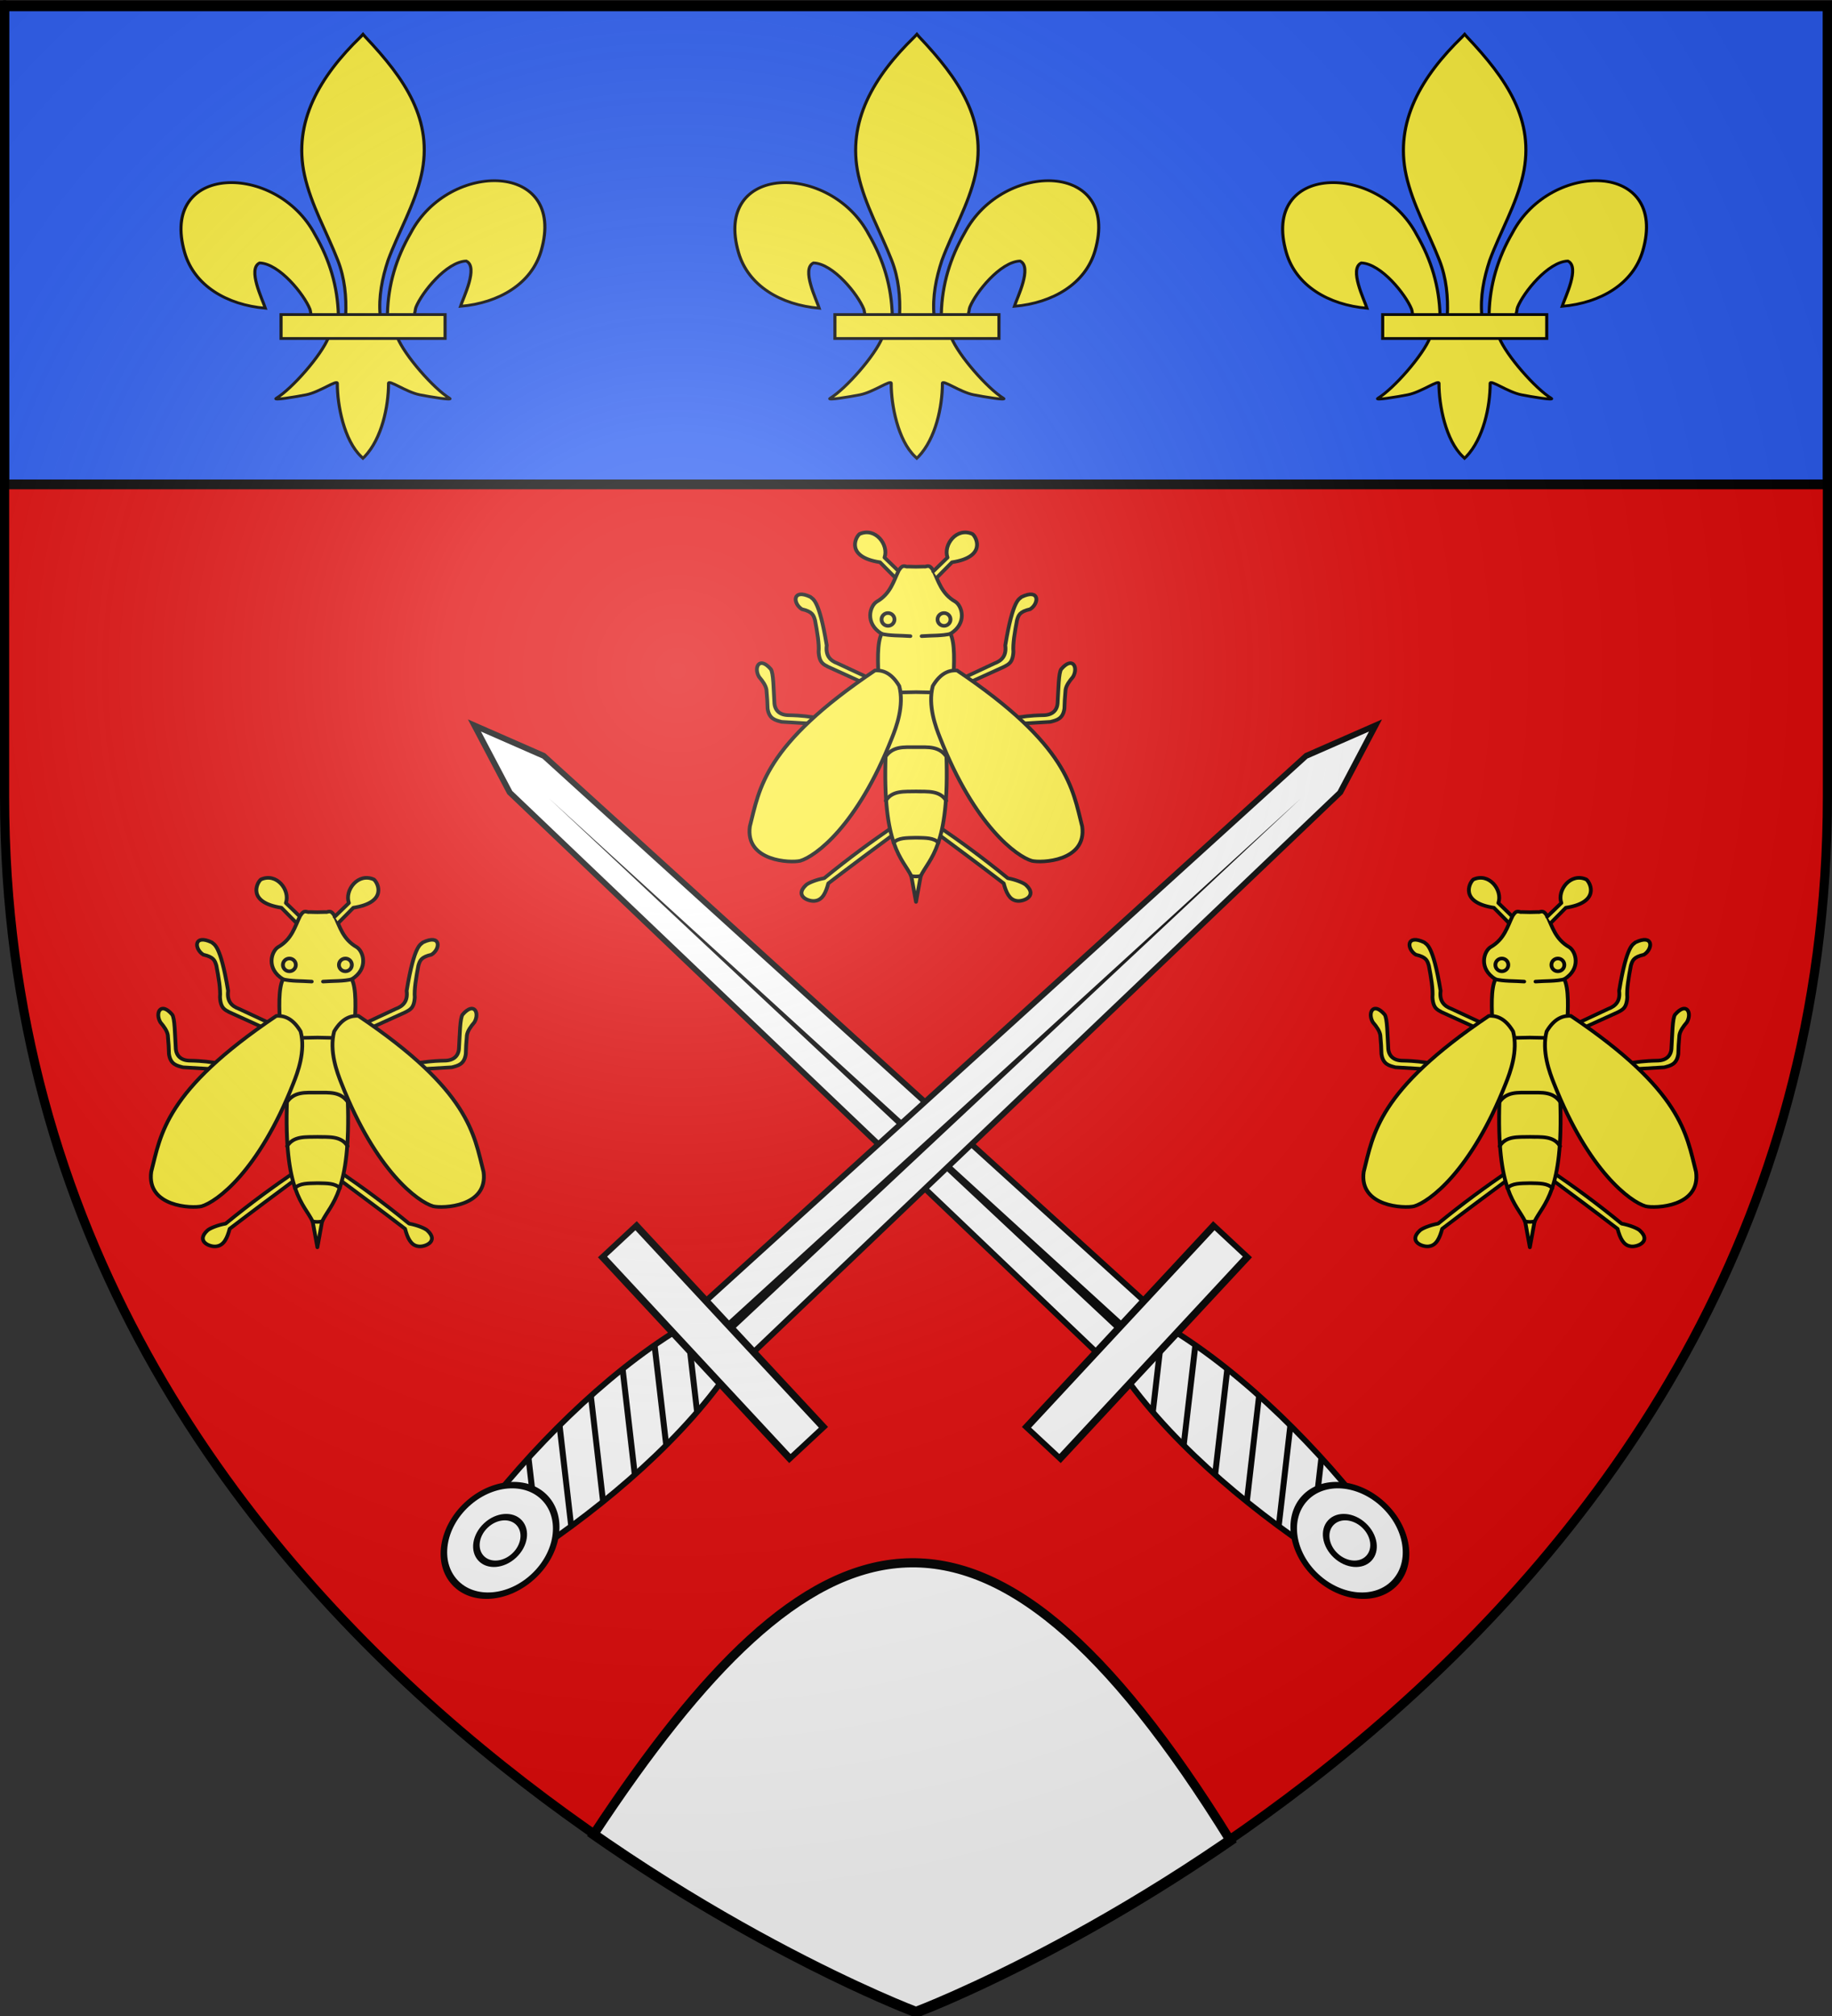 <?xml version="1.0" encoding="UTF-8" standalone="no"?>
<svg
   height="660"
   width="600"
   version="1.0"
   id="svg2"
   sodipodi:version="0.32"
   inkscape:version="1.4 (e7c3feb1, 2024-10-09)"
   sodipodi:docname="Blason_ville_fr_Paris_VII.svg"
   inkscape:export-filename="/Users/olivier/Desktop/Blason Rouge/Blason_Vide_3D.png"
   inkscape:export-xdpi="144"
   inkscape:export-ydpi="144"
   inkscape:output_extension="org.inkscape.output.svg.inkscape"
   xmlns:inkscape="http://www.inkscape.org/namespaces/inkscape"
   xmlns:sodipodi="http://sodipodi.sourceforge.net/DTD/sodipodi-0.dtd"
   xmlns:xlink="http://www.w3.org/1999/xlink"
   xmlns="http://www.w3.org/2000/svg"
   xmlns:svg="http://www.w3.org/2000/svg"
   xmlns:rdf="http://www.w3.org/1999/02/22-rdf-syntax-ns#"
   xmlns:cc="http://creativecommons.org/ns#"
   xmlns:dc="http://purl.org/dc/elements/1.1/">
  <rect width="100%" height="100%" fill="#333333" stroke="none"/>
  <sodipodi:namedview
     inkscape:window-height="1027"
     inkscape:window-width="1920"
     inkscape:pageshadow="2"
     inkscape:pageopacity="1"
     guidetolerance="10.0"
     gridtolerance="10.0"
     objecttolerance="10.0"
     borderopacity="1.0"
     bordercolor="#666666"
     pagecolor="#f2efe7"
     id="base"
     showgrid="false"
     height="660px"
     inkscape:zoom="0.64549615"
     inkscape:cx="298.99481"
     inkscape:cy="329.97873"
     inkscape:window-x="0"
     inkscape:window-y="25"
     inkscape:current-layer="layer1"
     inkscape:window-maximized="1"
     showguides="true"
     inkscape:guide-bbox="true"
     inkscape:showpageshadow="2"
     inkscape:pagecheckerboard="0"
     inkscape:deskcolor="#d1d1d1" />
  <desc
     id="desc4">Flag of Canton of Valais (Wallis)</desc>
  <defs
     id="defs6">
    <linearGradient
       id="linearGradient2893">
      <stop
         style="stop-color:white;stop-opacity:0.314;"
         offset="0"
         id="stop2895" />
      <stop
         id="stop2897"
         offset="0.19"
         style="stop-color:white;stop-opacity:0.251;" />
      <stop
         style="stop-color:#6b6b6b;stop-opacity:0.125;"
         offset="0.6"
         id="stop2901" />
      <stop
         style="stop-color:black;stop-opacity:0.125;"
         offset="1"
         id="stop2899" />
    </linearGradient>
    <radialGradient
       inkscape:collect="always"
       xlink:href="#linearGradient2893"
       id="radialGradient3163"
       gradientUnits="userSpaceOnUse"
       gradientTransform="matrix(1.353,0,0,1.349,-77.629,-85.747)"
       cx="221.445"
       cy="226.331"
       fx="221.445"
       fy="226.331"
       r="300" />
    <style
       type="text/css"
       id="style33">
  .Rand2 { stroke: #202020; stroke-width:30; }
  .Rand4 { stroke: #202020; stroke-width:60; }
  .Rand6 { stroke: #202020; stroke-width:90; }
  .Schwarz { fill: #000000; }
  .Blau { fill: #0000ff; }
  .Gold { fill: #ffef00; }
  .Silber { fill: #ffffff; }
  </style>
    <g
       id="s">
      <g
         id="c">
        <path
           transform="matrix(0.951,0.309,-0.309,0.951,0,-1)"
           d="M 0,0 L 0,1 L 0.5,1 L 0,0 z "
           id="t" />
        <use
           height="540"
           width="810"
           y="0"
           x="0"
           id="use2144"
           transform="scale(-1,1)"
           xlink:href="#t" />
      </g>
      <g
         id="a">
        <use
           height="540"
           width="810"
           y="0"
           x="0"
           id="use2147"
           transform="matrix(0.309,0.951,-0.951,0.309,0,0)"
           xlink:href="#c" />
        <use
           height="540"
           width="810"
           y="0"
           x="0"
           id="use2149"
           transform="matrix(-0.809,0.588,-0.588,-0.809,0,0)"
           xlink:href="#c" />
      </g>
      <use
         height="540"
         width="810"
         y="0"
         x="0"
         id="use2151"
         transform="scale(-1,1)"
         xlink:href="#a" />
    </g>
    <g
       id="s-1">
      <g
         id="c-1">
        <path
           transform="matrix(0.951,0.309,-0.309,0.951,0,-1)"
           d="M 0,0 L 0,1 L 0.5,1 L 0,0 z "
           id="t-8" />
        <use
           height="540"
           width="810"
           y="0"
           x="0"
           id="use2144-5"
           transform="scale(-1,1)"
           xlink:href="#t-8" />
      </g>
      <g
         id="a-2">
        <use
           height="540"
           width="810"
           y="0"
           x="0"
           id="use2147-0"
           transform="matrix(0.309,0.951,-0.951,0.309,0,0)"
           xlink:href="#c-1" />
        <use
           height="540"
           width="810"
           y="0"
           x="0"
           id="use2149-1"
           transform="matrix(-0.809,0.588,-0.588,-0.809,0,0)"
           xlink:href="#c-1" />
      </g>
      <use
         height="540"
         width="810"
         y="0"
         x="0"
         id="use2151-1"
         transform="scale(-1,1)"
         xlink:href="#a-2" />
    </g>
    <g
       id="s-4">
      <g
         id="c-7">
        <path
           id="t-4"
           d="M 0,0 L 0,1 L 0.5,1 L 0,0 z "
           transform="matrix(0.951,0.309,-0.309,0.951,0,-1)" />
        <use
           xlink:href="#t-4"
           transform="scale(-1,1)"
           id="use2144-1"
           x="0"
           y="0"
           width="810"
           height="540" />
      </g>
      <g
         id="a-8">
        <use
           xlink:href="#c-7"
           transform="matrix(0.309,0.951,-0.951,0.309,0,0)"
           id="use2147-08"
           x="0"
           y="0"
           width="810"
           height="540" />
        <use
           xlink:href="#c-7"
           transform="matrix(-0.809,0.588,-0.588,-0.809,0,0)"
           id="use2149-8"
           x="0"
           y="0"
           width="810"
           height="540" />
      </g>
      <use
         xlink:href="#a-8"
         transform="scale(-1,1)"
         id="use2151-17"
         x="0"
         y="0"
         width="810"
         height="540" />
    </g>
    <g
       id="s-5">
      <g
         id="c-11">
        <path
           transform="matrix(0.951,0.309,-0.309,0.951,0,-1)"
           d="M 0,0 L 0,1 L 0.5,1 L 0,0 z"
           id="t-6" />
        <use
           height="540"
           width="810"
           y="0"
           x="0"
           id="use2144-19"
           transform="scale(-1,1)"
           xlink:href="#t-6" />
      </g>
      <g
         id="a-3">
        <use
           height="540"
           width="810"
           y="0"
           x="0"
           id="use2147-4"
           transform="matrix(0.309,0.951,-0.951,0.309,0,0)"
           xlink:href="#c-11" />
        <use
           height="540"
           width="810"
           y="0"
           x="0"
           id="use2149-7"
           transform="matrix(-0.809,0.588,-0.588,-0.809,0,0)"
           xlink:href="#c-11" />
      </g>
      <use
         height="540"
         width="810"
         y="0"
         x="0"
         id="use2151-9"
         transform="scale(-1,1)"
         xlink:href="#a-3" />
    </g>
    <g
       id="s-5-4">
      <g
         id="c-11-0">
        <path
           id="t-6-6"
           d="M 0,0 L 0,1 L 0.5,1 L 0,0 z"
           transform="matrix(0.951,0.309,-0.309,0.951,0,-1)" />
        <use
           xlink:href="#t-6-6"
           transform="scale(-1,1)"
           id="use2144-19-5"
           x="0"
           y="0"
           width="810"
           height="540" />
      </g>
      <g
         id="a-3-3">
        <use
           xlink:href="#c-11-0"
           transform="matrix(0.309,0.951,-0.951,0.309,0,0)"
           id="use2147-4-8"
           x="0"
           y="0"
           width="810"
           height="540" />
        <use
           xlink:href="#c-11-0"
           transform="matrix(-0.809,0.588,-0.588,-0.809,0,0)"
           id="use2149-7-5"
           x="0"
           y="0"
           width="810"
           height="540" />
      </g>
      <use
         xlink:href="#a-3-3"
         transform="scale(-1,1)"
         id="use2151-9-1"
         x="0"
         y="0"
         width="810"
         height="540" />
    </g>
    <g
       id="s-4-6">
      <g
         id="c-7-7">
        <path
           transform="matrix(0.951,0.309,-0.309,0.951,0,-1)"
           d="M 0,0 L 0,1 L 0.5,1 L 0,0 z "
           id="t-4-1" />
        <use
           height="540"
           width="810"
           y="0"
           x="0"
           id="use2144-1-8"
           transform="scale(-1,1)"
           xlink:href="#t-4-1" />
      </g>
      <g
         id="a-8-4">
        <use
           height="540"
           width="810"
           y="0"
           x="0"
           id="use2147-08-9"
           transform="matrix(0.309,0.951,-0.951,0.309,0,0)"
           xlink:href="#c-7-7" />
        <use
           height="540"
           width="810"
           y="0"
           x="0"
           id="use2149-8-7"
           transform="matrix(-0.809,0.588,-0.588,-0.809,0,0)"
           xlink:href="#c-7-7" />
      </g>
      <use
         height="540"
         width="810"
         y="0"
         x="0"
         id="use2151-17-3"
         transform="scale(-1,1)"
         xlink:href="#a-8-4" />
    </g>
    <g
       id="s-1-3">
      <g
         id="c-1-0">
        <path
           id="t-8-4"
           d="M 0,0 L 0,1 L 0.5,1 L 0,0 z "
           transform="matrix(0.951,0.309,-0.309,0.951,0,-1)" />
        <use
           xlink:href="#t-8-4"
           transform="scale(-1,1)"
           id="use2144-5-8"
           x="0"
           y="0"
           width="810"
           height="540" />
      </g>
      <g
         id="a-2-5">
        <use
           xlink:href="#c-1-0"
           transform="matrix(0.309,0.951,-0.951,0.309,0,0)"
           id="use2147-0-5"
           x="0"
           y="0"
           width="810"
           height="540" />
        <use
           xlink:href="#c-1-0"
           transform="matrix(-0.809,0.588,-0.588,-0.809,0,0)"
           id="use2149-1-5"
           x="0"
           y="0"
           width="810"
           height="540" />
      </g>
      <use
         xlink:href="#a-2-5"
         transform="scale(-1,1)"
         id="use2151-1-4"
         x="0"
         y="0"
         width="810"
         height="540" />
    </g>
    <g
       id="s-0">
      <g
         id="c-8">
        <path
           id="t-40"
           d="M 0,0 L 0,1 L 0.5,1 L 0,0 z "
           transform="matrix(0.951,0.309,-0.309,0.951,0,-1)" />
        <use
           xlink:href="#t-40"
           transform="scale(-1,1)"
           id="use2144-4"
           x="0"
           y="0"
           width="810"
           height="540" />
      </g>
      <g
         id="a-6">
        <use
           xlink:href="#c-8"
           transform="matrix(0.309,0.951,-0.951,0.309,0,0)"
           id="use2147-46"
           x="0"
           y="0"
           width="810"
           height="540" />
        <use
           xlink:href="#c-8"
           transform="matrix(-0.809,0.588,-0.588,-0.809,0,0)"
           id="use2149-4"
           x="0"
           y="0"
           width="810"
           height="540" />
      </g>
      <use
         xlink:href="#a-6"
         transform="scale(-1,1)"
         id="use2151-3"
         x="0"
         y="0"
         width="810"
         height="540" />
    </g>
    <style
       id="style33-5"
       type="text/css">
  .Rand2 { stroke: #202020; stroke-width:30; }
  .Rand4 { stroke: #202020; stroke-width:60; }
  .Rand6 { stroke: #202020; stroke-width:90; }
  .Schwarz { fill: #000000; }
  .Blau { fill: #0000ff; }
  .Gold { fill: #ffef00; }
  .Silber { fill: #ffffff; }
  </style>
  </defs>
  <g
     inkscape:groupmode="layer"
     id="layer3"
     inkscape:label="Fond écu"
     style="display:inline">
    <path
       id="path2855"
       style="display:inline;fill:#e20909;fill-opacity:1;fill-rule:evenodd;stroke:none;stroke-width:1px;stroke-linecap:butt;stroke-linejoin:miter;stroke-opacity:1"
       d="m 300,658.5 c 0,0 298.5,-112.32 298.5,-397.772 0,-285.452 0,-258.552 0,-258.552 H 1.5 V 260.728 C 1.5,546.18 300,658.5 300,658.5 Z"
       sodipodi:nodetypes="cccccc" />
    <g
       id="layer1-83"
       inkscape:label="Calque 1"
       transform="matrix(1,0,0,1.067,0.004,-418.523)"
       style="fill:#2b5df2">
      <path
         id="rect2383"
         d="m 1.496,393.858 597.008,0 0,147.008 -597.008,0 0,-147.008 z"
         style="fill:#2b5df2;fill-opacity:1;fill-rule:nonzero;stroke:#020000;stroke-width:3;stroke-linecap:butt;stroke-miterlimit:4;stroke-opacity:1;stroke-dasharray:none"
         inkscape:connector-curvature="0" />
    </g>
    <g
       transform="matrix(0.169,0,0,0.152,58.106,10.144)"
       id="g1878">
      <path
         d="m 407.029,608.699 c 1.425,-61.956 16.751,-119.539 45.29,-174.109 74.714,-157.186 302.92,-153.432 252.615,38.811 -18.537,70.839 -81.509,112.474 -156.319,119.615 5.4,-18.665 35.1,-84.652 11.124,-97.562 -38.338,1.448 -85.944,67.705 -97.393,99.301 -1.653,4.536 -1.19,9.778 -3.036,14.24"
         style="fill:#fcef3c;fill-opacity:1;fill-rule:evenodd;stroke:#000000;stroke-width:6;stroke-linecap:butt;stroke-linejoin:miter;stroke-miterlimit:4;stroke-opacity:1;stroke-dasharray:none;display:inline"
         id="path1876"
         sodipodi:nodetypes="ccscscc"
         inkscape:connector-curvature="0" />
      <g
         transform="translate(-38.532,-48.577)"
         style="display:inline"
         id="layer2-9">
        <g
           transform="translate(0,4)"
           style="fill:#fcef3c;fill-opacity:1;stroke:#000000;stroke-width:6;stroke-miterlimit:4;stroke-opacity:1;stroke-dasharray:none"
           id="g13018">
          <path
             d="M 350.523,657.372 C 349.098,595.416 333.772,537.833 305.233,483.264 230.519,326.078 2.313,329.832 52.618,522.075 71.155,592.914 134.127,634.549 208.937,641.69 203.537,623.025 173.837,557.038 197.813,544.128 c 38.338,1.448 85.944,67.705 97.393,99.301 1.653,4.536 1.19,9.778 3.036,14.24"
             style="fill:#fcef3c;fill-opacity:1;fill-rule:evenodd;stroke:#000000;stroke-width:6;stroke-linecap:butt;stroke-linejoin:miter;stroke-miterlimit:4;stroke-opacity:1;stroke-dasharray:none"
             id="path1902"
             sodipodi:nodetypes="ccscscc"
             inkscape:connector-curvature="0" />
          <path
             d="m 393.626,57.12 c -78.714,84.849 -131.565,182.962 -108.781,298.031 12.57,63.484 43.042,122.28 64.531,183.438 13.436,38.37 16.872,78.452 15.281,118.781 l 66.781,0 c -3.197,-40.626 3.807,-79.998 15.281,-118.781 20.474,-61.538 51.626,-119.906 64.531,-183.438 C 535.379,236.372 478.744,146.792 402.813,57.495 l -4.64,-5.918 -4.547,5.543 z"
             style="fill:#fcef3c;fill-opacity:1;fill-rule:nonzero;stroke:#000000;stroke-width:6;stroke-linecap:butt;stroke-linejoin:miter;stroke-miterlimit:4;stroke-opacity:1;stroke-dasharray:none"
             id="path3734"
             sodipodi:nodetypes="csccccsccc"
             inkscape:connector-curvature="0" />
          <path
             d="m 331.345,704.401 c -13.962,39.13 -70.888,110.792 -101.125,131.219 -7.842,5.298 37.486,-3.052 57.781,-7.5 26.619,-5.835 61.217,-34.198 60.406,-24.188 -0.076,45.838 12.811,122.324 46.406,157.469 l 3.182,3.388 3.287,-3.388 c 33.578,-39.171 46.238,-108.042 46.406,-157.469 -0.811,-10.01 33.787,18.353 60.406,24.188 20.295,4.448 65.623,12.798 57.781,7.5 -30.237,-20.427 -87.132,-92.089 -101.094,-131.219 l -133.438,0 z"
             style="fill:#fcef3c;fill-opacity:1;fill-rule:evenodd;stroke:#000000;stroke-width:6;stroke-linecap:butt;stroke-linejoin:miter;stroke-miterlimit:4;stroke-opacity:1;stroke-dasharray:none"
             id="path6395"
             sodipodi:nodetypes="cssscccssscc"
             inkscape:connector-curvature="0" />
          <rect
             width="317.888"
             height="51.503"
             x="239.352"
             y="655.379"
             style="fill:#fcef3c;fill-opacity:1;stroke:#000000;stroke-width:6;stroke-miterlimit:4;stroke-opacity:1;stroke-dasharray:none"
             id="rect4623" />
        </g>
      </g>
    </g>
    <use
       x="0"
       y="0"
       xlink:href="#g1878"
       id="use43998"
       transform="translate(181.4,0)"
       width="600"
       height="660" />
    <use
       x="0"
       y="0"
       xlink:href="#use43998"
       id="use44000"
       transform="translate(179.4,0)"
       width="600"
       height="660" />
    <g
       id="g44307"
       transform="matrix(0.424,-0.456,0.575,0.535,-44.769,398.535)">
      <g
         style="display:inline"
         inkscape:label="Fond écu"
         id="layer3-9">
        <g
           transform="translate(108.298,-20.797)"
           id="g11766">
          <path
             d="m 285.196,568.555 c -8.595,-36.617 -12.163,-80.882 -2.85,-117.047 9.58,-37.202 25.179,-37.202 34.759,0 9.311,36.16 7.021,80.432 -1.09,117.047 l -30.819,0 z"
             style="fill:#ffffff;fill-opacity:1;fill-rule:nonzero;stroke:#000000;stroke-width:3;stroke-miterlimit:4;stroke-opacity:1;stroke-dasharray:none"
             id="rect4549"
             inkscape:connector-curvature="0" />
          <path
             d="m 281.484,442.64 37.031,0 L 313.151,97.635 300,67.811 286.849,97.635 281.484,442.64 z"
             style="fill:#ffffff;fill-opacity:1;fill-rule:nonzero;stroke:#000000;stroke-width:3;stroke-miterlimit:4;stroke-opacity:1;stroke-dasharray:none"
             id="rect2770"
             inkscape:connector-curvature="0" />
          <path
             d="m 297.318,439.527 1.337,-328.172 4.028,328.172 -5.365,0 z"
             style="fill:#000000;fill-opacity:1;fill-rule:evenodd;stroke:none"
             id="path2773"
             inkscape:connector-curvature="0" />
          <path
             d="m 315.766,446.744 -36.75,21.438 c -0.164,1.114 -0.324,2.221 -0.469,3.344 l 37.969,-22.094 c -0.252,-0.921 -0.49,-1.816 -0.75,-2.688 z m 3.75,15.719 -42.375,24.656 c -0.055,1.052 -0.085,2.1 -0.125,3.156 l 43,-25 c -0.161,-0.935 -0.326,-1.886 -0.5,-2.812 z m 2.375,16.469 -44.969,26.219 c 0.023,1.019 0.028,2.042 0.062,3.062 l 45.188,-26.344 c -0.088,-0.983 -0.18,-1.96 -0.281,-2.938 z m 1.125,17.281 -45.156,26.312 c 0.083,0.981 0.158,1.958 0.25,2.938 l 44.969,-26.25 c -0.018,-1.002 -0.033,-2 -0.062,-3 z m -0.062,17.875 -43.219,25.219 c 0.132,0.942 0.267,1.874 0.406,2.812 l 42.688,-24.844 c 0.05,-1.061 0.087,-2.125 0.125,-3.188 z m -1.25,18.625 -39.281,22.875 c 0.179,0.931 0.377,1.857 0.562,2.781 l 38.344,-22.344 c 0.121,-1.105 0.265,-2.203 0.375,-3.312 z m -2.562,19.375 -28.25,16.469 5.312,0 22.375,-13 c 0.201,-1.147 0.374,-2.312 0.562,-3.469 z"
             style="fill:#000000;fill-opacity:1;fill-rule:nonzero;stroke:none;display:inline"
             id="path5562"
             inkscape:connector-curvature="0" />
          <rect
             width="144.731"
             height="19.114"
             x="227.635"
             y="-454.717"
             transform="scale(1,-1)"
             style="fill:#ffffff;fill-opacity:1;fill-rule:nonzero;stroke:#000000;stroke-width:3;stroke-miterlimit:4;stroke-opacity:1;stroke-dasharray:none"
             id="rect1882" />
          <g
             transform="matrix(0.894,0,0,-0.894,58.37,771.303)"
             style="fill:#ffffff;fill-opacity:1;stroke:#000000;stroke-width:3.355;stroke-miterlimit:4;stroke-opacity:1;stroke-dasharray:none"
             id="g5445">
            <path
               d="m 317.693,37.924 c 0.006,15.904 -12.885,28.8 -28.789,28.8 -15.904,0 -28.795,-12.896 -28.789,-28.8 -0.006,-15.904 12.885,-28.8 28.789,-28.8 15.904,0 28.795,12.896 28.789,28.8 l 0,0 z"
               transform="translate(-18.662,191.199)"
               style="fill:#ffffff;fill-opacity:1;fill-rule:nonzero;stroke:#000000;stroke-width:3.355;stroke-miterlimit:4;stroke-opacity:1;stroke-dasharray:none"
               id="path5443"
               inkscape:connector-curvature="0" />
            <path
               d="m 161.624,35.904 c 0.003,7.813 -6.33,14.147 -14.142,14.147 -7.813,0 -14.145,-6.335 -14.142,-14.147 -0.003,-7.813 6.33,-14.147 14.142,-14.147 7.813,0 14.145,6.335 14.142,14.147 l 0,0 z"
               transform="matrix(0.859,0,0,0.859,143.525,198.275)"
               style="fill:#ffffff;fill-opacity:1;fill-rule:nonzero;stroke:#000000;stroke-width:3.905;stroke-miterlimit:4;stroke-opacity:1;stroke-dasharray:none"
               id="path5441"
               inkscape:connector-curvature="0" />
          </g>
        </g>
      </g>
    </g>
    <use
       x="0"
       y="0"
       xlink:href="#g44307"
       id="use44322"
       transform="matrix(-1,0,0,1,605.869,0)"
       width="600"
       height="660" />
    <g
       id="g44601"
       transform="matrix(0.69,0,0,0.658,-51.846,181.418)">
      <g
         style="display:inline"
         inkscape:label="Fond écu"
         id="layer3-2">
        <g
           transform="translate(-258.437,-38.836)"
           id="g6712">
          <g
             style="display:inline"
             transform="matrix(0.6,0,0,0.6,288.528,78.548)"
             id="g6593">
            <g
               id="g9942">
              <path
                 d="m 308.571,445.934 c -16.985,12.226 -34.706,25.61 -55,43.036 -6.655,1.291 -12.856,4.042 -14.455,5.723 -9.71,9.417 2.891,14.127 7.491,13.027 5.661,-0.852 8.294,-7.003 10.179,-14.464 18.095,-14.549 36.19,-28.589 54.286,-42.679"
                 style="fill:#fcef3c;fill-opacity:1;fill-rule:nonzero;stroke:#000000;stroke-width:3;stroke-linecap:round;stroke-linejoin:round;stroke-miterlimit:4;stroke-opacity:1;stroke-dasharray:none;stroke-dashoffset:0;marker:none;visibility:visible;display:inline;overflow:visible"
                 id="path1890"
                 inkscape:connector-curvature="0" />
              <path
                 d="m 309.464,239.505 -11.786,-12.5 c -26.997,-4.367 -19.671,-20.382 -16.25,-23.393 12.498,-6.048 23.387,8.915 19.821,19.464 l 11.25,11.429"
                 style="fill:#fcef3c;fill-opacity:1;fill-rule:nonzero;stroke:#000000;stroke-width:3;stroke-linecap:round;stroke-linejoin:round;stroke-miterlimit:4;stroke-opacity:1;stroke-dasharray:none;stroke-dashoffset:0;marker:none;visibility:visible;display:inline;overflow:visible"
                 id="path1884"
                 inkscape:connector-curvature="0" />
              <path
                 d="m 290.893,323.969 -26.607,-13.036 c -6.037,-2.296 -9.833,-6.534 -8.75,-15 -6.155,-39.175 -11.255,-38.284 -12.857,-40.179 -14.487,-7.224 -14.062,5.439 -6.786,10.179 8.388,2.027 9.136,4.87 10.357,9.107 1.815,9.957 3.387,19.576 2.857,26.25 0.502,9.276 4.063,10.395 7.321,12.321 l 30,14.286"
                 style="fill:#fcef3c;fill-opacity:1;fill-rule:nonzero;stroke:#000000;stroke-width:3;stroke-linecap:round;stroke-linejoin:round;stroke-miterlimit:4;stroke-opacity:1;stroke-dasharray:none;stroke-dashoffset:0;marker:none;visibility:visible;display:inline;overflow:visible"
                 id="path1886"
                 inkscape:connector-curvature="0" />
              <path
                 d="m 246.964,355.755 c -6.603,-0.711 -9.285,-1.683 -22.321,-1.964 -6.758,-0.332 -10.443,-4.372 -10.536,-10.893 -0.64,-10.148 -0.695,-24.51 -2.857,-27.321 -9.046,-10.983 -13.661,-1.325 -9.286,6.429 2.919,3.571 5.336,7.143 5.893,10.714 0.548,6.178 0.821,11.261 0.893,15.536 1.159,8.753 6.215,9.714 11.071,11.071 l 25.536,1.607"
                 style="fill:#fcef3c;fill-opacity:1;fill-rule:nonzero;stroke:#000000;stroke-width:3;stroke-linecap:round;stroke-linejoin:round;stroke-miterlimit:4;stroke-opacity:1;stroke-dasharray:none;stroke-dashoffset:0;marker:none;visibility:visible;display:inline;overflow:visible"
                 id="path1888"
                 inkscape:connector-curvature="0" />
              <path
                 d="m 343.744,445.934 c 16.985,12.226 34.706,25.61 55,43.036 6.655,1.291 12.856,4.042 14.455,5.723 9.71,9.417 -2.891,14.127 -7.491,13.027 -5.661,-0.852 -8.294,-7.003 -10.179,-14.464 -18.095,-14.549 -36.19,-28.589 -54.286,-42.679"
                 style="fill:#fcef3c;fill-opacity:1;fill-rule:nonzero;stroke:#000000;stroke-width:3;stroke-linecap:round;stroke-linejoin:round;stroke-miterlimit:4;stroke-opacity:1;stroke-dasharray:none;stroke-dashoffset:0;marker:none;visibility:visible;display:inline;overflow:visible"
                 id="path6357"
                 inkscape:connector-curvature="0" />
              <path
                 d="m 326.158,230.724 6.158,-0.148 c 2.396,0.602 3.907,-2.774 7.5,3.214 4.181,8.781 6.318,19.235 17.587,25.992 5.163,3.554 9.515,17.667 -4.015,26.508 3.659,7.682 3.125,23.751 2.143,40.714 l -5.357,59.286 c 2.709,76.848 -13.394,85.982 -20.292,100.923 l -3.723,21.398 -3.723,-21.398 c -6.898,-14.941 -23.002,-24.075 -20.292,-100.923 l -5.357,-59.286 c -0.982,-16.963 -1.516,-33.032 2.143,-40.714 -13.53,-8.841 -9.178,-22.954 -4.015,-26.508 11.269,-6.757 13.406,-17.211 17.587,-25.992 3.593,-5.988 5.104,-2.613 7.5,-3.214 l 6.158,0.148 z"
                 style="fill:#fcef3c;fill-opacity:1;fill-rule:nonzero;stroke:#000000;stroke-width:3;stroke-linecap:round;stroke-linejoin:round;stroke-miterlimit:4;stroke-opacity:1;stroke-dashoffset:0;marker:none;visibility:visible;display:inline;overflow:visible"
                 id="path1882"
                 inkscape:connector-curvature="0" />
              <path
                 d="m 361.423,323.969 26.607,-13.036 c 6.037,-2.296 9.833,-6.534 8.75,-15 6.155,-39.175 11.255,-38.284 12.857,-40.179 14.487,-7.224 14.062,5.439 6.786,10.179 -8.388,2.027 -9.136,4.87 -10.357,9.107 -1.815,9.957 -3.387,19.576 -2.857,26.25 -0.502,9.276 -4.063,10.395 -7.321,12.321 l -30,14.286"
                 style="fill:#fcef3c;fill-opacity:1;fill-rule:nonzero;stroke:#000000;stroke-width:3;stroke-linecap:round;stroke-linejoin:round;stroke-miterlimit:4;stroke-opacity:1;stroke-dasharray:none;stroke-dashoffset:0;marker:none;visibility:visible;display:inline;overflow:visible"
                 id="path6363"
                 inkscape:connector-curvature="0" />
              <path
                 d="m 405.351,355.755 c 6.603,-0.711 9.285,-1.683 22.321,-1.964 6.758,-0.332 10.443,-4.372 10.536,-10.893 0.64,-10.148 0.695,-24.51 2.857,-27.321 9.046,-10.983 13.661,-1.325 9.286,6.429 -2.919,3.571 -5.336,7.143 -5.893,10.714 -0.548,6.178 -0.821,11.261 -0.893,15.536 -1.159,8.753 -6.215,9.714 -11.071,11.071 l -25.536,1.607"
                 style="fill:#fcef3c;fill-opacity:1;fill-rule:nonzero;stroke:#000000;stroke-width:3;stroke-linecap:round;stroke-linejoin:round;stroke-miterlimit:4;stroke-opacity:1;stroke-dasharray:none;stroke-dashoffset:0;marker:none;visibility:visible;display:inline;overflow:visible"
                 id="path6365"
                 inkscape:connector-curvature="0" />
              <path
                 d="m 298.393,286.201 c 6.951,1.91 15.504,1.417 23.304,2.054"
                 style="fill:none;stroke:#000000;stroke-width:3;stroke-linecap:round;stroke-linejoin:round;stroke-miterlimit:4;stroke-opacity:1;stroke-dasharray:none;stroke-dashoffset:0;marker:none;visibility:visible;display:inline;overflow:visible"
                 id="path5456"
                 inkscape:connector-curvature="0" />
              <path
                 d="m 342.851,239.505 11.786,-12.5 c 26.997,-4.367 19.671,-20.382 16.25,-23.393 -12.498,-6.048 -23.387,8.915 -19.821,19.464 l -11.25,11.429"
                 style="fill:#fcef3c;fill-opacity:1;fill-rule:nonzero;stroke:#000000;stroke-width:3;stroke-linecap:round;stroke-linejoin:round;stroke-miterlimit:4;stroke-opacity:1;stroke-dasharray:none;stroke-dashoffset:0;marker:none;visibility:visible;display:inline;overflow:visible"
                 id="path6361"
                 inkscape:connector-curvature="0" />
              <path
                 d="m 308.097,273.661 c 0.003,2.931 -2.288,5.308 -5.114,5.308 -2.826,0 -5.117,-2.377 -5.114,-5.308 -0.003,-2.931 2.288,-5.308 5.114,-5.308 2.826,0 5.117,2.377 5.114,5.308 z"
                 transform="translate(1.01,0.758)"
                 style="fill:none;stroke:#000000;stroke-width:3;stroke-linecap:round;stroke-linejoin:round;stroke-miterlimit:4;stroke-opacity:1;stroke-dasharray:none"
                 id="path1912"
                 inkscape:connector-curvature="0" />
              <path
                 d="m 308.097,273.661 c 0.003,2.931 -2.288,5.308 -5.114,5.308 -2.826,0 -5.117,-2.377 -5.114,-5.308 -0.003,-2.931 2.288,-5.308 5.114,-5.308 2.826,0 5.117,2.377 5.114,5.308 z"
                 transform="matrix(-1,0,0,1,651.306,0.758)"
                 style="fill:none;stroke:#000000;stroke-width:3;stroke-linecap:round;stroke-linejoin:round;stroke-miterlimit:4;stroke-opacity:1;stroke-dasharray:none"
                 id="path6369"
                 inkscape:connector-curvature="0" />
              <path
                 d="m 353.923,286.201 c -6.951,1.91 -15.504,1.417 -23.304,2.054"
                 style="fill:none;stroke:#000000;stroke-width:3;stroke-linecap:round;stroke-linejoin:round;stroke-miterlimit:4;stroke-opacity:1;stroke-dasharray:none;stroke-dashoffset:0;marker:none;visibility:visible;display:inline;overflow:visible"
                 id="path6371"
                 inkscape:connector-curvature="0" />
              <path
                 d="m 338.833,334.951 -12.676,-0.268 -12.676,0.268"
                 style="fill:none;stroke:#000000;stroke-width:3;stroke-linecap:round;stroke-linejoin:round;stroke-miterlimit:4;stroke-opacity:1;stroke-dashoffset:0;marker:none;visibility:visible;display:inline;overflow:visible"
                 id="path6343"
                 inkscape:connector-curvature="0" />
              <path
                 d="m 350.976,389.237 c -6.175,-10.179 -15.238,-8.808 -24.819,-8.929 -9.58,0.12 -18.643,-1.251 -24.819,8.929"
                 style="fill:none;stroke:#000000;stroke-width:3;stroke-linecap:round;stroke-linejoin:round;stroke-miterlimit:4;stroke-opacity:1;stroke-dashoffset:0;marker:none;visibility:visible;display:inline;overflow:visible"
                 id="path6345"
                 inkscape:connector-curvature="0" />
              <path
                 d="m 350.083,424.773 c -5.089,-8.68 -14.693,-7.53 -23.661,-7.768 0,0 8.967,0.237 -0.265,0 -9.232,0.237 -18.837,-0.912 -23.926,7.768"
                 style="fill:none;stroke:#000000;stroke-width:3;stroke-linecap:round;stroke-linejoin:round;stroke-miterlimit:4;stroke-opacity:1;stroke-dashoffset:0;marker:none;visibility:visible;display:inline;overflow:visible"
                 id="path6347"
                 inkscape:connector-curvature="0" />
              <path
                 d="m 343.923,459.505 c -3.782,-4.107 -10.156,-3.908 -16.696,-4.107 0,0 6.54,0.199 -1.069,0 -7.609,0.199 -13.983,2.5e-4 -17.765,4.107"
                 style="fill:none;stroke:#000000;stroke-width:3;stroke-linecap:round;stroke-linejoin:round;stroke-miterlimit:4;stroke-opacity:1;stroke-dashoffset:0;marker:none;visibility:visible;display:inline;overflow:visible"
                 id="path6349"
                 inkscape:connector-curvature="0" />
              <g
                 style="fill:#fcef3c;fill-opacity:1;stroke:#000000;stroke-width:3;stroke-linecap:round;stroke-linejoin:round;stroke-miterlimit:4;stroke-opacity:1;stroke-dasharray:none"
                 id="g7283">
                <path
                   d="m 293.702,316.719 c -88.135,62.097 -91.326,98.002 -98.995,129.3 -3.844,29.126 32.45,30.481 39.901,28.537 11.86,-3.674 45.014,-28.663 72.478,-101.773 3.42,-8.954 9.908,-26.946 5.808,-43.184 -6.602,-11.714 -13.951,-13.221 -19.193,-12.879 z"
                   style="fill:#fcef3c;fill-opacity:1;fill-rule:nonzero;stroke:#000000;stroke-width:3;stroke-linecap:round;stroke-linejoin:round;stroke-miterlimit:4;stroke-opacity:1;stroke-dasharray:none;stroke-dashoffset:0;marker:none;visibility:visible;display:inline;overflow:visible"
                   id="path1910"
                   inkscape:connector-curvature="0" />
                <path
                   d="m 358.614,316.719 c 88.135,62.097 91.326,98.002 98.995,129.3 3.844,29.126 -32.45,30.481 -39.901,28.537 -11.86,-3.674 -45.014,-28.663 -72.478,-101.773 -3.42,-8.954 -9.908,-26.946 -5.808,-43.184 6.602,-11.714 13.951,-13.221 19.193,-12.879 z"
                   style="fill:#fcef3c;fill-opacity:1;fill-rule:nonzero;stroke:#000000;stroke-width:3;stroke-linecap:round;stroke-linejoin:round;stroke-miterlimit:4;stroke-opacity:1;stroke-dasharray:none;stroke-dashoffset:0;marker:none;visibility:visible;display:inline;overflow:visible"
                   id="path6367"
                   inkscape:connector-curvature="0" />
              </g>
              <path
                 d="m 322.232,487.094 c 0,0 1.942,0.446 3.884,0.446 1.942,0 3.884,-0.446 3.884,-0.446"
                 style="fill:none;stroke:#000000;stroke-width:3;stroke-linecap:round;stroke-linejoin:round;stroke-miterlimit:4;stroke-opacity:1;stroke-dasharray:none;stroke-dashoffset:0;marker:none;visibility:visible;display:inline;overflow:visible"
                 id="path6396"
                 inkscape:connector-curvature="0" />
            </g>
          </g>
        </g>
      </g>
    </g>
    <use
       x="0"
       y="0"
       xlink:href="#g44601"
       id="use44631"
       transform="translate(196.059,-113.091)"
       width="600"
       height="660" />
    <use
       x="0"
       y="0"
       xlink:href="#g44601"
       id="use44633"
       transform="translate(397.1,0)"
       width="600"
       height="660" />
    <g
       id="g47471"
       transform="translate(0.114,0.5)">
      <g
         transform="translate(-31.933,1.2525328e-6)"
         style="display:inline"
         inkscape:label="Fond écu"
         id="layer3-02">
        <path
           inkscape:connector-curvature="0"
           id="path14094"
           d="M 226.156,600.188 C 280.426,638.024 325.538,656.003 330.688,658 l 2.531,0 c 5.157,-2.001 48.856,-19.433 101.623,-55.799 C 353.964,471.386 297.997,491.154 226.156,600.188 z"
           style="fill:#ffffff;fill-opacity:1;fill-rule:evenodd;stroke:#000000;stroke-width:3;stroke-linecap:butt;stroke-linejoin:miter;stroke-miterlimit:4;stroke-opacity:1;stroke-dasharray:none;display:inline"
           sodipodi:nodetypes="ccccc" />
      </g>
    </g>
  </g>
  <g
     inkscape:groupmode="layer"
     id="layer4"
     inkscape:label="Meubles" />
  <g
     inkscape:groupmode="layer"
     id="layer2"
     inkscape:label="Reflet final"
     sodipodi:insensitive="true">
    <path
       sodipodi:nodetypes="cccccc"
       d="M 300,658.5 C 300,658.5 598.5,546.18 598.5,260.728 C 598.5,-24.723 598.5,2.176 598.5,2.176 L 1.5,2.176 L 1.5,260.728 C 1.5,546.18 300,658.5 300,658.5 z "
       style="opacity:1;fill:url(#radialGradient3163);fill-opacity:1;fill-rule:evenodd;stroke:none;stroke-width:1px;stroke-linecap:butt;stroke-linejoin:miter;stroke-opacity:1"
       id="path2875"
       inkscape:export-xdpi="144"
       inkscape:export-ydpi="144" />
  </g>
  <g
     inkscape:groupmode="layer"
     id="layer1"
     inkscape:label="Contour final"
     sodipodi:insensitive="true">
    <path
       sodipodi:nodetypes="cccccc"
       d="M 300,658.5 C 300,658.5 1.5,546.18 1.5,260.728 C 1.5,-24.723 1.5,2.176 1.5,2.176 L 598.5,2.176 L 598.5,260.728 C 598.5,546.18 300,658.5 300,658.5 z "
       style="opacity:1;fill:none;fill-opacity:1;fill-rule:evenodd;stroke:#000000;stroke-width:3;stroke-linecap:butt;stroke-linejoin:miter;stroke-miterlimit:4;stroke-dasharray:none;stroke-opacity:1"
       id="path1411"
       inkscape:export-xdpi="144"
       inkscape:export-ydpi="144" />
  </g>
</svg>
